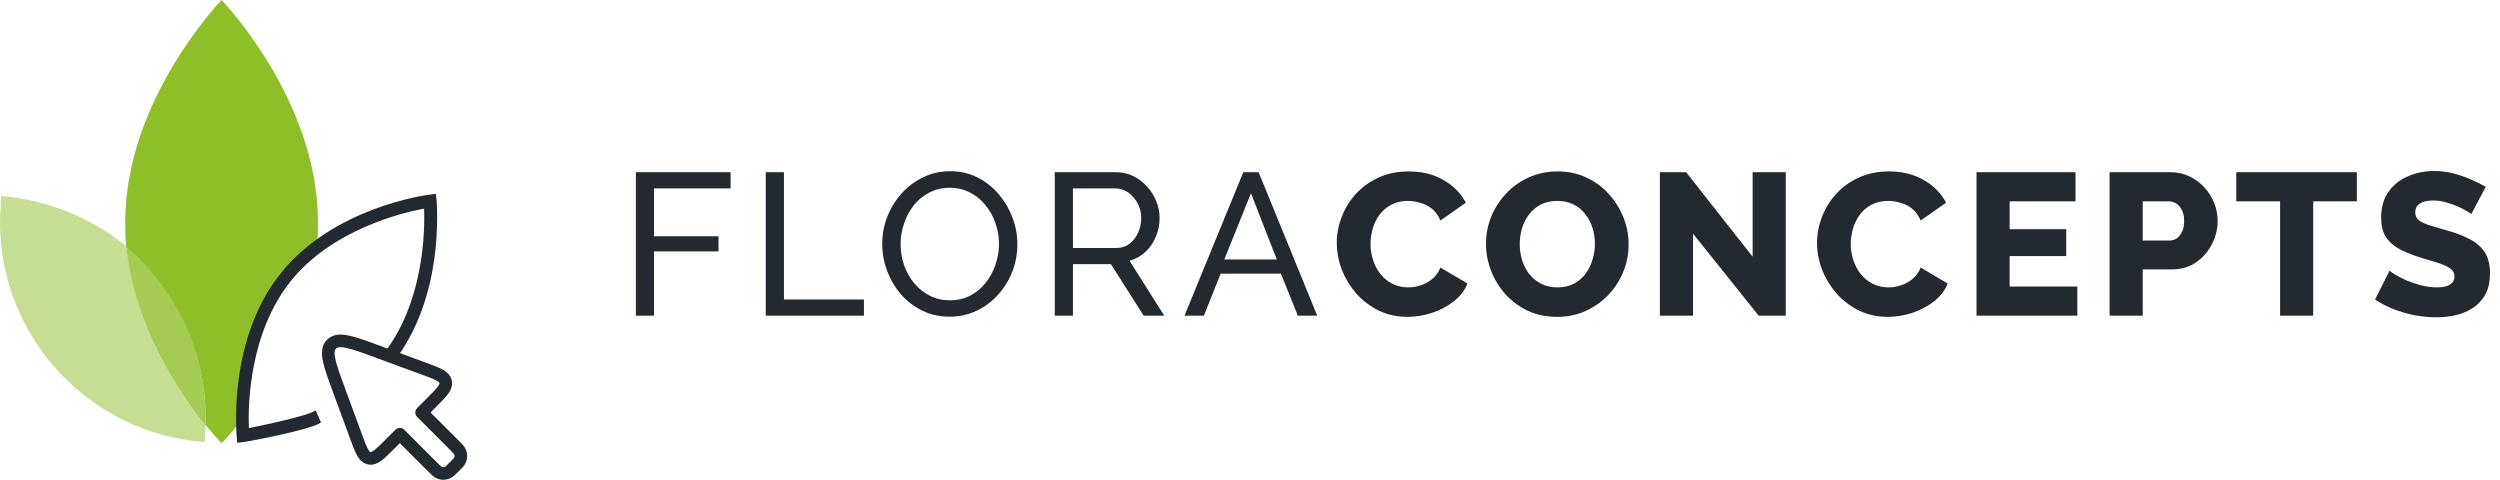 <svg width="198" height="38" viewBox="0 0 198 38" fill="none" xmlns="http://www.w3.org/2000/svg">
<g clip-path="url(#clip0_2015_1452)">
<path d="M34.252 36.975L31.668 34.391L30.878 35.179C30.071 35.988 29.667 36.392 29.233 36.296C28.798 36.201 28.601 35.664 28.206 34.593L26.889 31.016C26.1 28.877 25.705 27.808 26.257 27.257C26.808 26.706 27.878 27.099 30.017 27.888L33.593 29.205C34.665 29.6 35.201 29.797 35.297 30.232C35.392 30.666 34.988 31.07 34.18 31.878L33.391 32.667L35.975 35.252C36.243 35.519 36.377 35.653 36.438 35.803C36.52 36.002 36.52 36.225 36.438 36.424C36.377 36.573 36.243 36.707 35.975 36.975C35.708 37.243 35.574 37.377 35.424 37.438C35.225 37.521 35.002 37.521 34.803 37.438C34.654 37.377 34.52 37.243 34.252 36.975Z" stroke="#232930" stroke-linecap="round" stroke-linejoin="round"/>
<path opacity="0.5" d="M0.085 15.516C0.085 16.194 0 16.873 0 17.551C0 26.793 7.122 34.339 16.194 35.017C16.279 34.593 16.279 34.084 16.279 33.576C14.329 31.117 10.683 25.86 10.005 19.501C7.292 17.297 3.9 15.855 0.085 15.516Z" fill="#8EBE28"/>
<path opacity="0.8" d="M10.005 19.586C10.683 25.945 14.329 31.201 16.279 33.66V33.067C16.279 27.64 13.905 22.808 10.005 19.586Z" fill="#8EBE28"/>
<path d="M25.097 19.501C25.182 18.907 25.182 18.229 25.182 17.551C25.182 7.885 17.551 0 17.551 0C17.551 0 9.92 7.885 9.92 17.551C9.92 18.229 9.92 18.907 10.005 19.586C13.82 22.808 16.279 27.64 16.279 33.067V33.66C17.042 34.593 17.551 35.102 17.551 35.102C17.551 35.102 18.06 34.593 18.823 33.66C18.568 28.149 21.027 22.892 25.097 19.501Z" fill="#8EBE28"/>
<path d="M18.79 35.07L18.74 34.55C18.74 34.24 18.04 26.89 22.22 21.66C26.4 16.43 33.71 15.45 34 15.42L34.52 15.35L34.58 15.87C34.58 16.18 35.27 23.53 31.09 28.77L30.29 28.13C33.59 24 33.65 18.3 33.59 16.52C31.84 16.85 26.28 18.18 23 22.3C19.72 26.42 19.64 32.13 19.71 33.9C20.27 33.803 24.42 32.95 25 32.5L25.42 33.45C24.92 33.95 20.134 34.885 19.29 35.01L18.79 35.07Z" fill="#232930"/>
</g>
<path d="M50.36 25V13.64H57.864V14.92H51.8V18.712H56.904V19.912H51.8V25H50.36ZM60.648 25V13.64H62.088V23.72H68.424V25H60.648ZM75.216 25.08C74.416 25.08 73.691 24.92 73.04 24.6C72.389 24.28 71.824 23.848 71.344 23.304C70.875 22.749 70.512 22.131 70.256 21.448C70 20.755 69.872 20.045 69.872 19.32C69.872 18.563 70.005 17.843 70.272 17.16C70.549 16.467 70.928 15.853 71.408 15.32C71.899 14.776 72.469 14.349 73.12 14.04C73.771 13.72 74.48 13.56 75.248 13.56C76.048 13.56 76.773 13.725 77.424 14.056C78.075 14.387 78.635 14.829 79.104 15.384C79.573 15.939 79.936 16.557 80.192 17.24C80.448 17.923 80.576 18.621 80.576 19.336C80.576 20.093 80.443 20.819 80.176 21.512C79.909 22.195 79.531 22.808 79.04 23.352C78.56 23.885 77.995 24.307 77.344 24.616C76.694 24.925 75.984 25.08 75.216 25.08ZM71.328 19.32C71.328 19.896 71.419 20.456 71.6 21C71.792 21.533 72.059 22.008 72.4 22.424C72.742 22.84 73.152 23.171 73.632 23.416C74.112 23.661 74.645 23.784 75.232 23.784C75.84 23.784 76.384 23.656 76.864 23.4C77.344 23.144 77.749 22.803 78.08 22.376C78.421 21.949 78.677 21.469 78.848 20.936C79.029 20.403 79.12 19.864 79.12 19.32C79.12 18.744 79.024 18.189 78.832 17.656C78.651 17.123 78.384 16.648 78.032 16.232C77.691 15.805 77.28 15.475 76.8 15.24C76.331 14.995 75.808 14.872 75.232 14.872C74.624 14.872 74.08 15 73.6 15.256C73.12 15.501 72.71 15.837 72.368 16.264C72.037 16.691 71.781 17.171 71.6 17.704C71.419 18.227 71.328 18.765 71.328 19.32ZM83.537 25V13.64H88.401C88.902 13.64 89.361 13.747 89.777 13.96C90.193 14.163 90.555 14.44 90.865 14.792C91.174 15.133 91.414 15.523 91.585 15.96C91.755 16.387 91.841 16.824 91.841 17.272C91.841 17.795 91.74 18.291 91.537 18.76C91.345 19.229 91.067 19.629 90.705 19.96C90.353 20.291 89.937 20.52 89.457 20.648L92.209 25H90.577L87.985 20.92H84.977V25H83.537ZM84.977 19.64H88.417C88.811 19.64 89.153 19.533 89.441 19.32C89.74 19.096 89.969 18.803 90.129 18.44C90.299 18.077 90.385 17.688 90.385 17.272C90.385 16.845 90.289 16.456 90.097 16.104C89.905 15.741 89.654 15.453 89.345 15.24C89.035 15.027 88.694 14.92 88.321 14.92H84.977V19.64ZM98.469 13.64H99.684L104.325 25H102.789L101.445 21.672H96.677L95.349 25H93.812L98.469 13.64ZM101.125 20.552L99.076 15.304L96.965 20.552H101.125ZM105.873 19.224C105.873 18.531 106.001 17.853 106.257 17.192C106.513 16.52 106.886 15.912 107.377 15.368C107.867 14.824 108.465 14.392 109.169 14.072C109.873 13.741 110.673 13.576 111.569 13.576C112.635 13.576 113.558 13.805 114.337 14.264C115.126 14.723 115.713 15.32 116.097 16.056L114.081 17.464C113.91 17.059 113.681 16.744 113.393 16.52C113.115 16.296 112.806 16.141 112.465 16.056C112.134 15.96 111.814 15.912 111.505 15.912C111.003 15.912 110.566 16.013 110.193 16.216C109.819 16.408 109.51 16.669 109.265 17C109.019 17.331 108.838 17.699 108.721 18.104C108.603 18.509 108.545 18.915 108.545 19.32C108.545 19.768 108.614 20.2 108.753 20.616C108.891 21.032 109.089 21.4 109.345 21.72C109.611 22.04 109.931 22.296 110.305 22.488C110.678 22.669 111.089 22.76 111.537 22.76C111.857 22.76 112.182 22.707 112.513 22.6C112.843 22.493 113.147 22.328 113.425 22.104C113.713 21.869 113.931 21.565 114.081 21.192L116.225 22.456C116.001 23.011 115.633 23.485 115.121 23.88C114.609 24.275 114.027 24.579 113.377 24.792C112.737 24.995 112.102 25.096 111.473 25.096C110.651 25.096 109.894 24.931 109.201 24.6C108.518 24.259 107.926 23.811 107.425 23.256C106.934 22.691 106.55 22.061 106.273 21.368C106.006 20.664 105.873 19.949 105.873 19.224ZM123.324 25.096C122.471 25.096 121.697 24.936 121.004 24.616C120.321 24.285 119.729 23.848 119.228 23.304C118.737 22.749 118.359 22.131 118.092 21.448C117.825 20.755 117.692 20.04 117.692 19.304C117.692 18.547 117.831 17.827 118.108 17.144C118.396 16.461 118.791 15.853 119.292 15.32C119.804 14.776 120.407 14.349 121.1 14.04C121.793 13.731 122.551 13.576 123.372 13.576C124.215 13.576 124.977 13.741 125.66 14.072C126.353 14.392 126.945 14.829 127.436 15.384C127.937 15.939 128.321 16.563 128.588 17.256C128.855 17.939 128.988 18.637 128.988 19.352C128.988 20.109 128.849 20.829 128.572 21.512C128.295 22.195 127.9 22.808 127.388 23.352C126.876 23.885 126.273 24.312 125.58 24.632C124.897 24.941 124.145 25.096 123.324 25.096ZM120.364 19.336C120.364 19.773 120.428 20.2 120.556 20.616C120.684 21.021 120.871 21.384 121.116 21.704C121.372 22.024 121.687 22.28 122.06 22.472C122.433 22.664 122.86 22.76 123.34 22.76C123.841 22.76 124.279 22.664 124.652 22.472C125.025 22.269 125.335 22.003 125.58 21.672C125.825 21.341 126.007 20.973 126.124 20.568C126.252 20.152 126.316 19.731 126.316 19.304C126.316 18.867 126.252 18.445 126.124 18.04C125.996 17.635 125.804 17.272 125.548 16.952C125.292 16.621 124.977 16.365 124.604 16.184C124.231 16.003 123.809 15.912 123.34 15.912C122.839 15.912 122.401 16.008 122.028 16.2C121.665 16.392 121.356 16.653 121.1 16.984C120.855 17.304 120.668 17.672 120.54 18.088C120.423 18.493 120.364 18.909 120.364 19.336ZM134.088 18.504V25H131.464V13.64H133.544L138.808 20.328V13.64H141.432V25H139.288L134.088 18.504ZM143.909 19.224C143.909 18.531 144.037 17.853 144.293 17.192C144.549 16.52 144.922 15.912 145.413 15.368C145.904 14.824 146.501 14.392 147.205 14.072C147.909 13.741 148.709 13.576 149.605 13.576C150.672 13.576 151.594 13.805 152.373 14.264C153.162 14.723 153.749 15.32 154.133 16.056L152.117 17.464C151.946 17.059 151.717 16.744 151.429 16.52C151.152 16.296 150.842 16.141 150.501 16.056C150.17 15.96 149.85 15.912 149.541 15.912C149.04 15.912 148.602 16.013 148.229 16.216C147.856 16.408 147.546 16.669 147.301 17C147.056 17.331 146.874 17.699 146.757 18.104C146.64 18.509 146.581 18.915 146.581 19.32C146.581 19.768 146.65 20.2 146.789 20.616C146.928 21.032 147.125 21.4 147.381 21.72C147.648 22.04 147.968 22.296 148.341 22.488C148.714 22.669 149.125 22.76 149.573 22.76C149.893 22.76 150.218 22.707 150.549 22.6C150.88 22.493 151.184 22.328 151.461 22.104C151.749 21.869 151.968 21.565 152.117 21.192L154.261 22.456C154.037 23.011 153.669 23.485 153.157 23.88C152.645 24.275 152.064 24.579 151.413 24.792C150.773 24.995 150.138 25.096 149.509 25.096C148.688 25.096 147.93 24.931 147.237 24.6C146.554 24.259 145.962 23.811 145.461 23.256C144.97 22.691 144.586 22.061 144.309 21.368C144.042 20.664 143.909 19.949 143.909 19.224ZM164.524 22.696V25H156.54V13.64H164.38V15.944H159.164V18.152H163.644V20.28H159.164V22.696H164.524ZM167.079 25V13.64H171.927C172.471 13.64 172.967 13.752 173.415 13.976C173.873 14.189 174.268 14.483 174.599 14.856C174.929 15.219 175.185 15.629 175.367 16.088C175.548 16.547 175.639 17.016 175.639 17.496C175.639 18.147 175.484 18.765 175.175 19.352C174.876 19.939 174.455 20.419 173.911 20.792C173.377 21.155 172.743 21.336 172.007 21.336H169.703V25H167.079ZM169.703 19.048H171.847C172.049 19.048 172.236 18.989 172.407 18.872C172.577 18.755 172.716 18.579 172.823 18.344C172.929 18.109 172.983 17.821 172.983 17.48C172.983 17.128 172.919 16.84 172.791 16.616C172.673 16.381 172.519 16.211 172.327 16.104C172.145 15.997 171.953 15.944 171.751 15.944H169.703V19.048ZM186.663 15.944H183.207V25H180.583V15.944H177.111V13.64H186.663V15.944ZM195.721 16.968C195.689 16.915 195.577 16.835 195.385 16.728C195.193 16.611 194.953 16.488 194.665 16.36C194.377 16.232 194.062 16.12 193.721 16.024C193.38 15.928 193.038 15.88 192.697 15.88C192.249 15.88 191.902 15.96 191.657 16.12C191.412 16.269 191.289 16.504 191.289 16.824C191.289 17.08 191.38 17.283 191.561 17.432C191.753 17.581 192.025 17.715 192.377 17.832C192.729 17.939 193.161 18.067 193.673 18.216C194.398 18.408 195.028 18.643 195.561 18.92C196.094 19.187 196.5 19.533 196.777 19.96C197.065 20.387 197.209 20.952 197.209 21.656C197.209 22.296 197.092 22.84 196.857 23.288C196.622 23.725 196.302 24.083 195.897 24.36C195.502 24.627 195.049 24.824 194.537 24.952C194.025 25.069 193.497 25.128 192.953 25.128C192.398 25.128 191.828 25.075 191.241 24.968C190.665 24.851 190.11 24.691 189.577 24.488C189.044 24.275 188.553 24.019 188.105 23.72L189.257 21.432C189.3 21.485 189.438 21.587 189.673 21.736C189.908 21.875 190.196 22.024 190.537 22.184C190.889 22.333 191.278 22.467 191.705 22.584C192.132 22.701 192.564 22.76 193.001 22.76C193.47 22.76 193.817 22.685 194.041 22.536C194.276 22.387 194.393 22.179 194.393 21.912C194.393 21.624 194.27 21.4 194.025 21.24C193.79 21.08 193.465 20.936 193.049 20.808C192.644 20.68 192.174 20.536 191.641 20.376C190.948 20.163 190.372 19.923 189.913 19.656C189.465 19.389 189.129 19.064 188.905 18.68C188.692 18.296 188.585 17.816 188.585 17.24C188.585 16.44 188.772 15.768 189.145 15.224C189.529 14.669 190.041 14.253 190.681 13.976C191.321 13.688 192.02 13.544 192.777 13.544C193.31 13.544 193.822 13.608 194.313 13.736C194.814 13.864 195.278 14.024 195.705 14.216C196.142 14.408 196.532 14.6 196.873 14.792L195.721 16.968Z" fill="#232930"/>
<defs>
<clipPath id="clip0_2015_1452">
<rect width="37" height="38" fill="white"/>
</clipPath>
</defs>
</svg>
